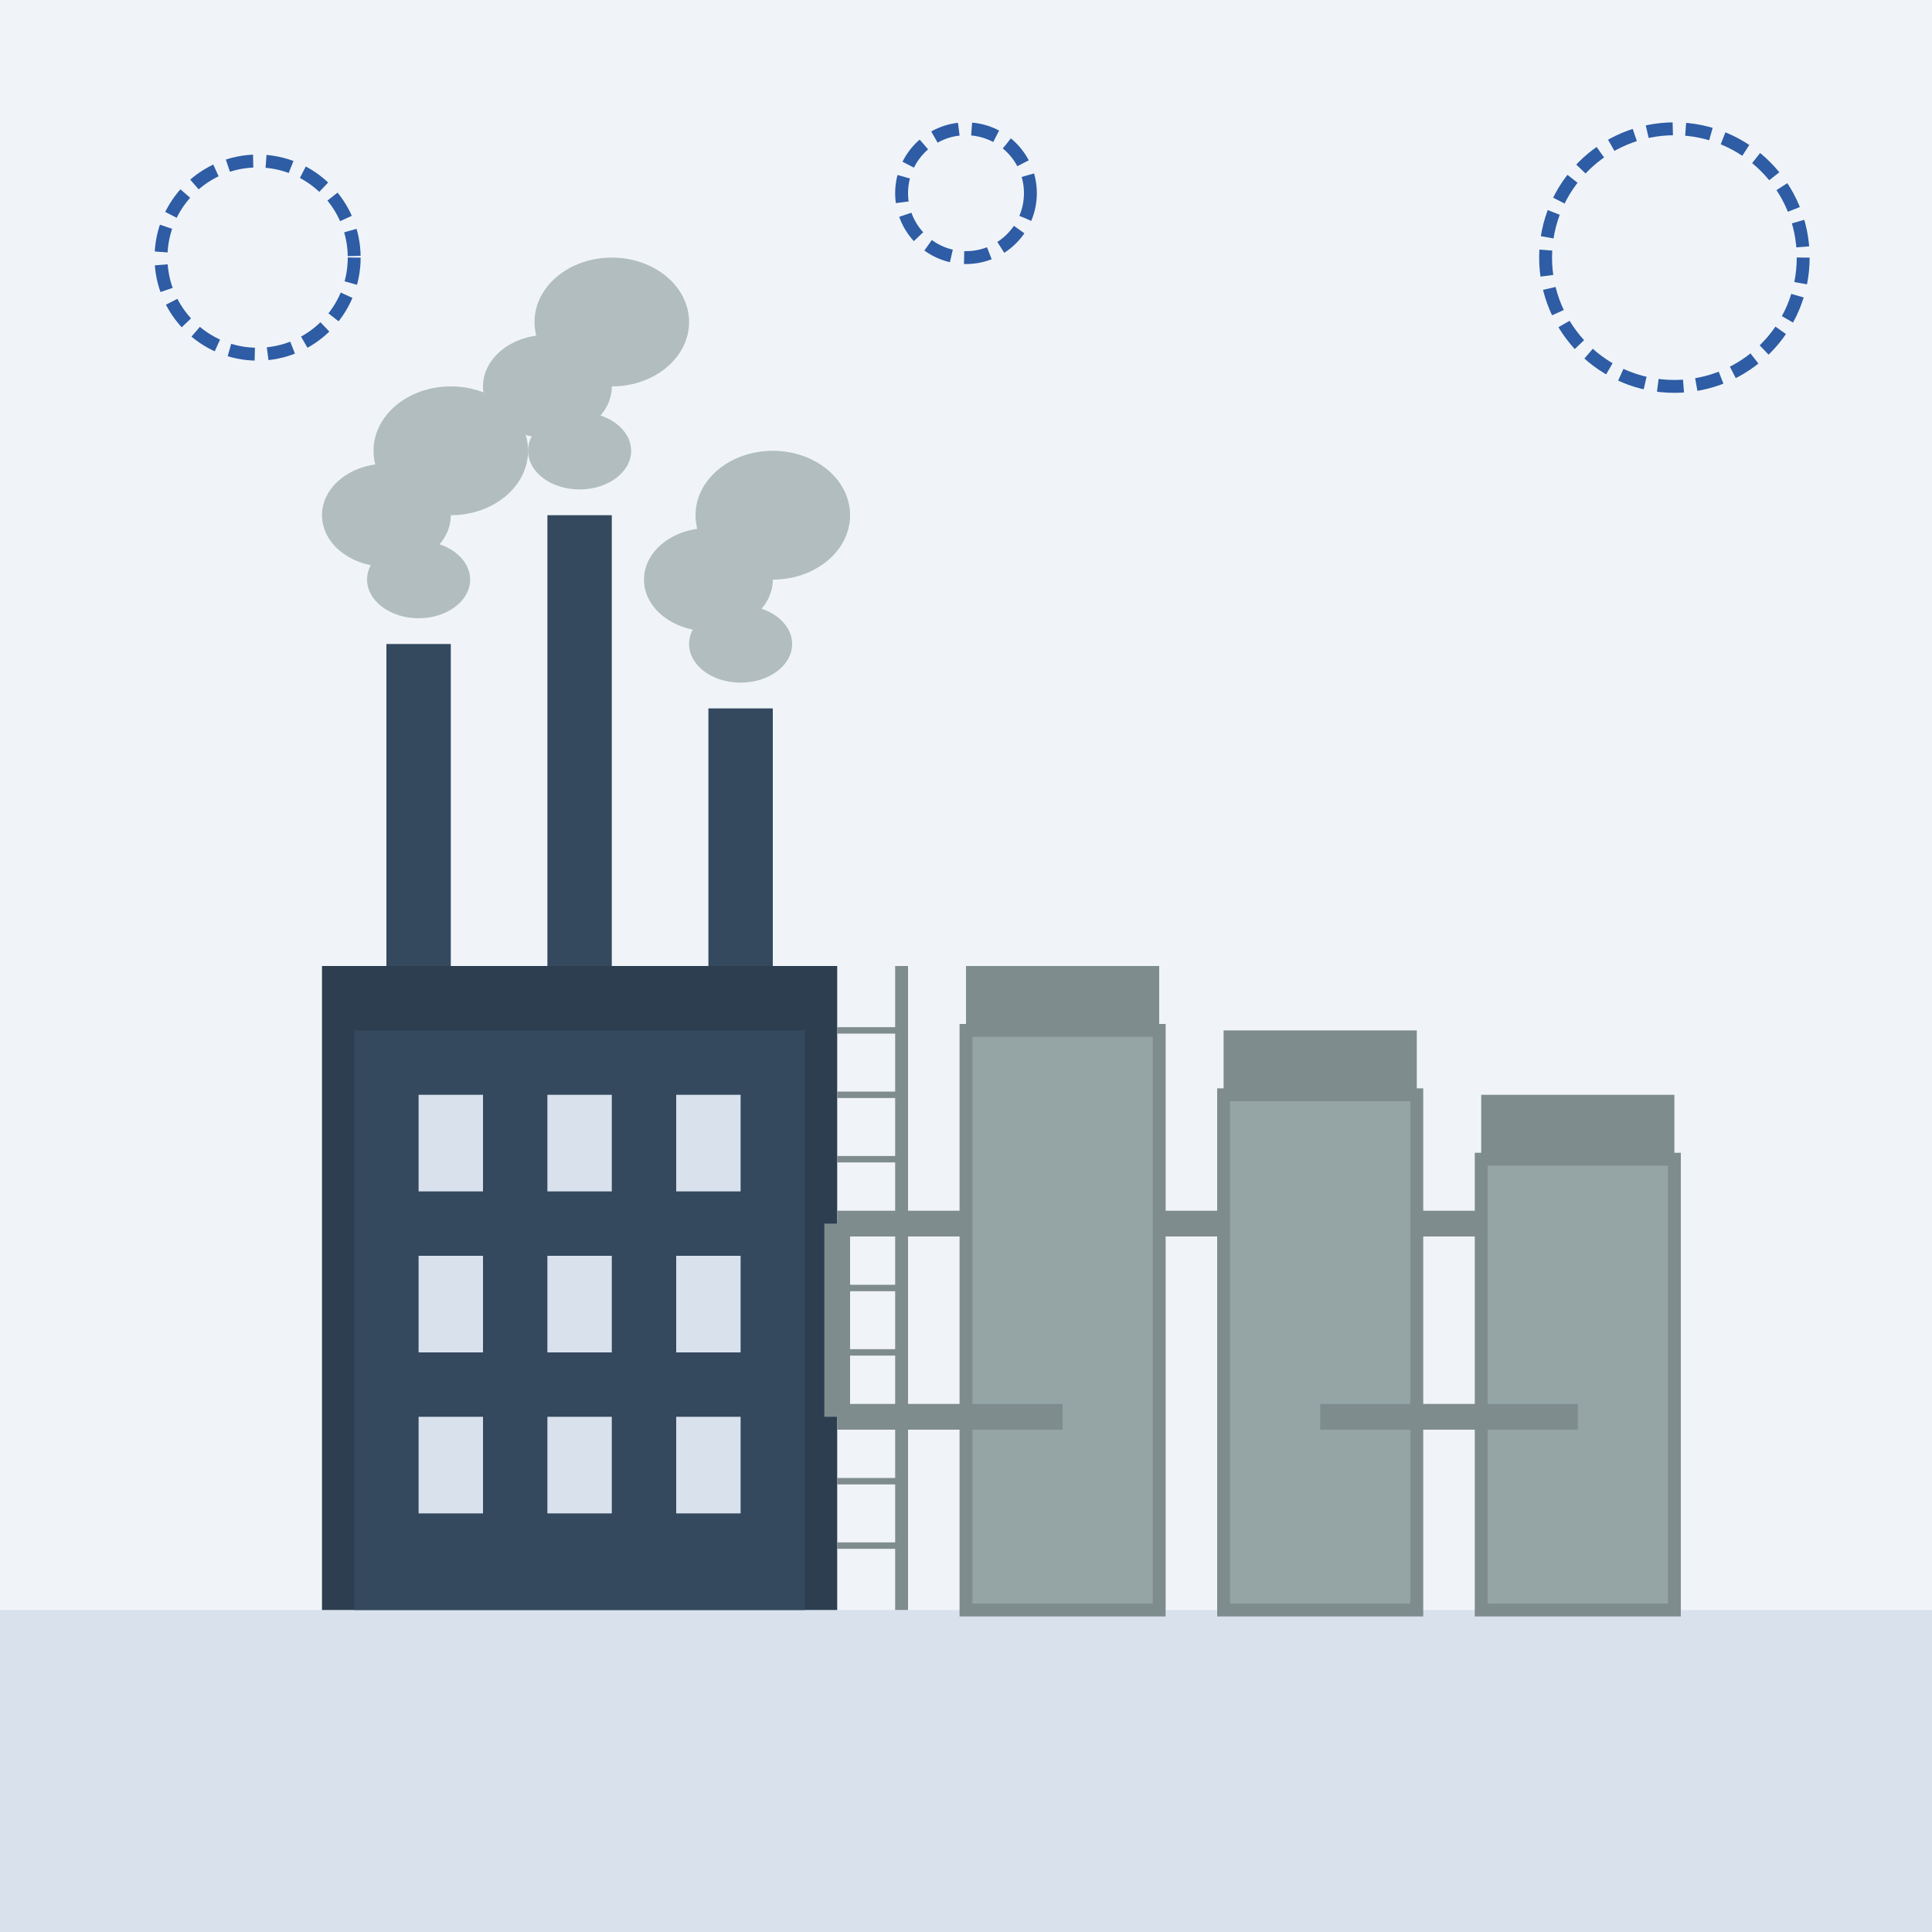 <?xml version="1.0" encoding="UTF-8"?>
<svg width="300" height="300" viewBox="0 0 300 300" xmlns="http://www.w3.org/2000/svg">
  <!-- Фон -->
  <rect width="300" height="300" fill="#f0f4f8" />
  
  <!-- Земля -->
  <rect x="0" y="250" width="300" height="50" fill="#d9e2ec" />
  
  <!-- Основное здание нефтеперерабатывающего завода -->
  <rect x="50" y="150" width="80" height="100" fill="#2c3e50" />
  <rect x="55" y="160" width="70" height="90" fill="#34495e" />
  
  <!-- Окна -->
  <g fill="#d9e2ec">
    <rect x="65" y="170" width="10" height="15" />
    <rect x="85" y="170" width="10" height="15" />
    <rect x="105" y="170" width="10" height="15" />
    
    <rect x="65" y="195" width="10" height="15" />
    <rect x="85" y="195" width="10" height="15" />
    <rect x="105" y="195" width="10" height="15" />
    
    <rect x="65" y="220" width="10" height="15" />
    <rect x="85" y="220" width="10" height="15" />
    <rect x="105" y="220" width="10" height="15" />
  </g>
  
  <!-- Трубы и цистерны -->
  <g>
    <!-- Высокие цистерны -->
    <rect x="150" y="160" width="30" height="90" fill="#95a5a6" stroke="#7f8c8d" stroke-width="2" />
    <rect x="190" y="170" width="30" height="80" fill="#95a5a6" stroke="#7f8c8d" stroke-width="2" />
    <rect x="230" y="180" width="30" height="70" fill="#95a5a6" stroke="#7f8c8d" stroke-width="2" />
    
    <!-- Верхние части цистерн -->
    <rect x="150" y="150" width="30" height="10" fill="#7f8c8d" />
    <rect x="190" y="160" width="30" height="10" fill="#7f8c8d" />
    <rect x="230" y="170" width="30" height="10" fill="#7f8c8d" />
    
    <!-- Соединительные трубы -->
    <line x1="130" y1="190" x2="150" y2="190" stroke="#7f8c8d" stroke-width="4" />
    <line x1="180" y1="190" x2="190" y2="190" stroke="#7f8c8d" stroke-width="4" />
    <line x1="220" y1="190" x2="230" y2="190" stroke="#7f8c8d" stroke-width="4" />
    
    <line x1="130" y1="190" x2="130" y2="220" stroke="#7f8c8d" stroke-width="4" />
    <line x1="130" y1="220" x2="165" y2="220" stroke="#7f8c8d" stroke-width="4" />
    <line x1="205" y1="220" x2="245" y2="220" stroke="#7f8c8d" stroke-width="4" />
  </g>
  
  <!-- Дымоходы -->
  <g>
    <rect x="60" y="100" width="10" height="50" fill="#34495e" />
    <rect x="85" y="80" width="10" height="70" fill="#34495e" />
    <rect x="110" y="110" width="10" height="40" fill="#34495e" />
    
    <!-- Дым -->
    <g fill="#95a5a6" opacity="0.7">
      <ellipse cx="65" cy="90" rx="8" ry="6" />
      <ellipse cx="60" cy="80" rx="10" ry="8" />
      <ellipse cx="70" cy="70" rx="12" ry="10" />
      
      <ellipse cx="90" cy="70" rx="8" ry="6" />
      <ellipse cx="85" cy="60" rx="10" ry="8" />
      <ellipse cx="95" cy="50" rx="12" ry="10" />
      
      <ellipse cx="115" cy="100" rx="8" ry="6" />
      <ellipse cx="110" cy="90" rx="10" ry="8" />
      <ellipse cx="120" cy="80" rx="12" ry="10" />
    </g>
  </g>
  
  <!-- Дополнительные элементы -->
  <g>
    <!-- Лестница на главном здании -->
    <line x1="140" y1="150" x2="140" y2="250" stroke="#7f8c8d" stroke-width="2" />
    <line x1="140" y1="160" x2="130" y2="160" stroke="#7f8c8d" stroke-width="1" />
    <line x1="140" y1="170" x2="130" y2="170" stroke="#7f8c8d" stroke-width="1" />
    <line x1="140" y1="180" x2="130" y2="180" stroke="#7f8c8d" stroke-width="1" />
    <line x1="140" y1="190" x2="130" y2="190" stroke="#7f8c8d" stroke-width="1" />
    <line x1="140" y1="200" x2="130" y2="200" stroke="#7f8c8d" stroke-width="1" />
    <line x1="140" y1="210" x2="130" y2="210" stroke="#7f8c8d" stroke-width="1" />
    <line x1="140" y1="220" x2="130" y2="220" stroke="#7f8c8d" stroke-width="1" />
    <line x1="140" y1="230" x2="130" y2="230" stroke="#7f8c8d" stroke-width="1" />
    <line x1="140" y1="240" x2="130" y2="240" stroke="#7f8c8d" stroke-width="1" />
  </g>
  
  <!-- Декоративные элементы -->
  <g stroke="#2e5ca5" stroke-width="2" stroke-dasharray="4,2" fill="none">
    <circle cx="40" cy="40" r="15" />
    <circle cx="260" cy="40" r="20" />
    <circle cx="150" cy="30" r="10" />
  </g>
</svg>